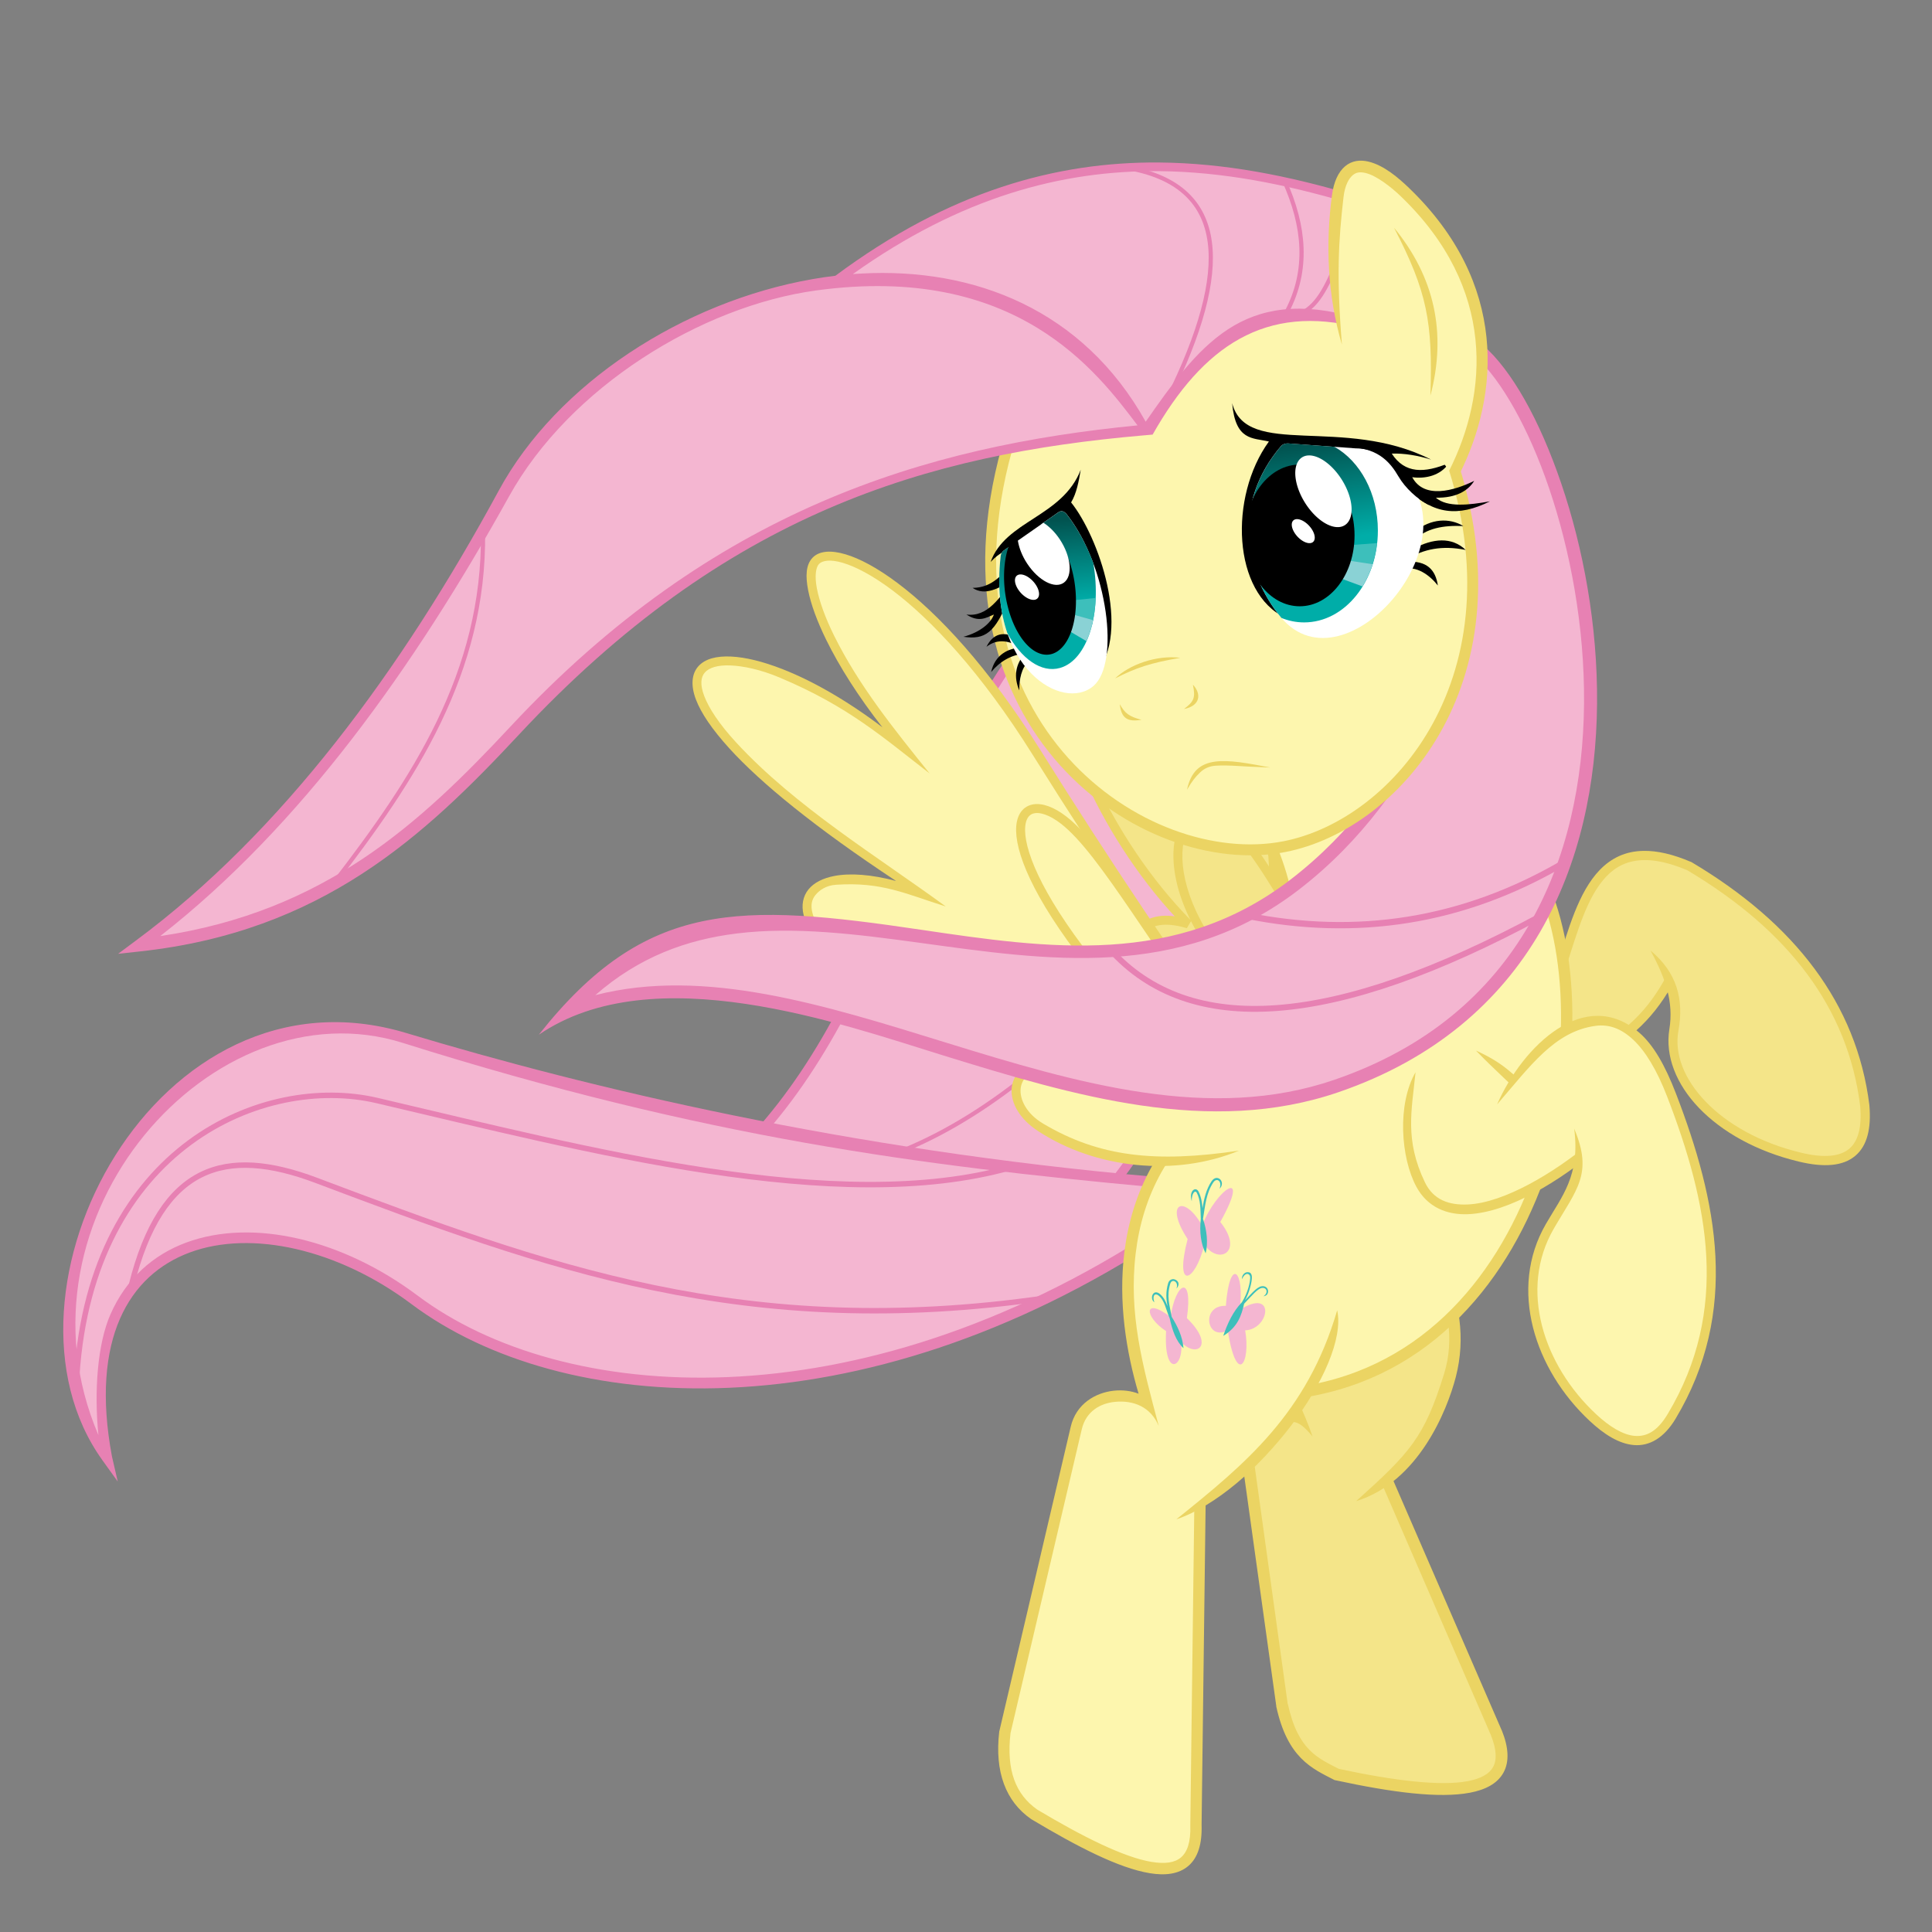 <?xml version="1.0" encoding="UTF-8" standalone="no"?>
<!-- Created with Inkscape (http://www.inkscape.org/) -->
<svg id="svg2" xmlns:rdf="http://www.w3.org/1999/02/22-rdf-syntax-ns#" xmlns="http://www.w3.org/2000/svg" height="460" width="460" version="1.1" xmlns:cc="http://creativecommons.org/ns#" xmlns:xlink="http://www.w3.org/1999/xlink" xmlns:dc="http://purl.org/dc/elements/1.1/">
 <rect width="100%" height="100%" fill="#808080" stroke="none"/>
 <defs id="defs6">
  <linearGradient id="linearGradient3869" y2="204.34" gradientUnits="userSpaceOnUse" x2="378.3" gradientTransform="translate(-66,-75)" y1="181.01" x1="374.77">
   <stop id="stop3865" stop-color="#015350" offset="0"/>
   <stop id="stop3867" stop-color="#00ada8" offset="1"/>
  </linearGradient>
  <linearGradient id="linearGradient3877" y2="218.66" gradientUnits="userSpaceOnUse" x2="316.78" gradientTransform="translate(-66,-75)" y1="199.04" x1="315.19">
   <stop id="stop3873" stop-color="#015350" offset="0"/>
   <stop id="stop3875" stop-color="#00ada8" offset="1"/>
  </linearGradient>
 </defs>
 <path id="path2993" d="m241.01 156.83c-26.932 38.128-32.324 94.357-75.731 127.33l57.169 23.759 19.675-7.425c20.095-10.435 30.458-27.281 38.237-44.548l60.882-63.109-29.327-26.357z" stroke="#e781b3" stroke-width="2.2" fill="#f4b6d1"/>
 <path id="path3022" d="m295.5 201.25c-36.158 46.208-74.031 85.72-124 78" stroke="#e781b3" stroke-width="1px" fill="none"/>
 <path id="path3883" d="m302.98 261.67c-35.491-15.903-42.078-48.299-20.09-41.696-19.662-19.831-32.543-50.223-28.69-60.732 2.944-8.03 14.717-4.051 25.72 12.22-43.467-100.83 1.07-89.105 16.297-27.186-4.158-27.19 0.203-52.024 6.84-53.49 6.771-1.496 19.587 20.665 17.773 67.309-1.222 31.422-1.369 59.92-0.732 87.481" stroke="#ebd463" stroke-width="2.138" fill="#f4e589"/>
 <path id="path3885" d="m305.72 243.15c-33.078-26.003-27.402-51.426-17.977-49.878 5.546 0.911 11.244 10.087 15.651 16.904-3.756-42.968 9.297-48.819 13.721-35.091 3.744 11.617 0.978 37.409 2.876 69.448" fill="#f4e589"/>
 <path id="path3991" style="block-progression:tb;text-indent:0;color:#000000;text-transform:none" d="m311.19 167.44c-0.609 0.018-1.235 0.167-1.812 0.438-1.155 0.54-2.182 1.511-3.094 2.906-3.397 5.195-5.401 16.575-4.156 35.5-1.661-2.54-3.418-5.123-5.312-7.438-2.731-3.336-5.625-6.086-8.906-6.625-2.835-0.466-5.451 1.18-6.938 4.031s-2.016 6.933-1.219 11.812c1.594 9.758 8.617 22.813 25.312 35.938l1.312-1.688c-16.383-12.878-23.05-25.527-24.531-34.594-0.741-4.533-0.164-8.176 1.031-10.469 1.195-2.293 2.81-3.215 4.688-2.906 2.264 0.372 5.034 2.622 7.594 5.844 4.073 5.127 6.837 9.736 10.175 15.181-1.384-12.175-3.457-33.287 2.763-43.4 0.729-1.185 1.513-1.841 2.188-2.156 0.674-0.315 1.261-0.35 1.906-0.094 1.29 0.513 2.854 2.423 3.906 5.688 1.777 5.516 2.08 14.859 2.094 26.75 0.014 11.891-0.233 26.371 0.719 42.438l2.156-0.125c-0.946-15.972-0.736-30.393-0.75-42.312-0.014-11.919-0.221-21.305-2.188-27.406-1.16-3.599-2.872-6.092-5.156-7-0.571-0.227-1.172-0.331-1.781-0.312z" fill="#ebd463"/>
 <path id="path2995" fill="#f4b6d1" d="m274.7 281.42c-73.16-6.45-135.17-19.12-178.37-34.27-51.164-13.61-99.14 51.58-70.901 99.86-10.609-56.7 37.861-64.08 73.294-37.52 35.025 26.257 105.49 31.511 177.9-16.082z"/>
 <path id="path3983" style="block-progression:tb;text-indent:0;color:#000000;text-transform:none" d="m24.344 347.62 3.688 5.126-1.375-5.97c-2.62-14-1.571-24.83 1.905-32.78 3.477-7.954 9.361-13.111 16.688-15.812 14.654-5.403 35.266-0.771 52.719 12.312 35.605 26.692 106.59 31.789 179.34-16.031l0.69-0.47-0.125-0.781-1.938-12-0.156-0.969-0.969-0.062c-73.08-6.45-134.38-21.05-178.06-34.22-59.519-17.95-101.08 61.67-72.406 101.65zm71.562-99.312c72.224 22.78 124.28 29.287 177.72 34.25l1.656 10.219c-71.84 46.9-141.48 41.46-175.82 15.72-17.981-13.48-39.308-18.48-55.095-12.66-7.894 2.91-14.359 8.61-18.094 17.16-3.021 6.91-3.897 18-2.843 28.69-22.222-51.87 27.394-107.59 72.468-93.38z" fill="#e781b3"/>
 <path id="path3026" d="m31.279 306.03c7.156-28.718 22.411-33.134 44-25 54.388 20.493 102.05 38.365 173.64 28.025" stroke="#e781b3" stroke-width="1.3" fill="none"/>
 <path id="path3829" fill="#fdf6ae" d="m291.25 261.25c-28.559 19.798-24.782 53.837-17.5 74.75-1.423-5.049-15.216-5.742-17.5 4l-17 72.5c-1.073 9.226 1.407 15.607 7 19.5 21.878 13.071 39.103 19.845 38.5 2.5l1-79.5"/>
 <path id="path3933" style="block-progression:tb;text-indent:0;color:#000000;text-transform:none" d="m290.47 260.12c-14.6 10.121-20.998 24.017-22.75 37.906-1.515 12.012 0.445 23.921 3.375 33.812-1.747-0.681-3.8-0.941-5.906-0.719-4.327 0.457-8.968 3.097-10.25 8.562l-17 72.5-0.031 0.094v0.062c-1.109 9.534 1.556 16.569 7.562 20.75l0.062 0.031 0.031 0.031c10.985 6.563 20.777 11.616 28.156 12.844 3.69 0.614 6.923 0.243 9.219-1.719 2.279-1.948 3.296-5.245 3.156-9.75-0.001-0.033 0.001-0.06 0-0.094l1-79.406-2.688-0.062-1 79.5v0.031 0.062c0.143 4.116-0.77 6.45-2.219 7.688s-3.755 1.608-7.031 1.062c-6.531-1.087-16.274-5.93-27.125-12.406-0.013-0.009-0.019-0.022-0.031-0.031-0.022-0.013-0.041-0.018-0.062-0.031-5.105-3.603-7.365-9.313-6.344-18.156 0.001-0.011-0.001-0.02 0-0.031l16.969-72.344c1.003-4.276 4.407-6.191 7.906-6.531 4.438-0.432 8.537 1.214 10.42 5.751-3.855-14.489-7.223-26.617-5.482-41.157 1.594-13.318 7.666-26.323 21.625-36z" fill="#ebd463"/>
 <path id="path3023" d="m383.25 248.75c8.233-5.205 12.925-11.718 17-21l-10.5-11.75-15.25 13-7.25 0.75-0.5 14 1.75 11z" stroke="#ebd463" stroke-width="2.2" fill="#f4e589"/>
 <path id="path3021" fill="#f4e589" d="m370.75 233.25c5.578-16.474 8.634-36.779 31.5-27 24.295 14.46 38.785 33.209 41.75 57 0.904 10.474-3.742 15.105-15.5 12.25-19.837-4.771-32.012-18.377-29.963-30.259 0.858-4.973-0.808-12.038-3.787-16.741"/>
 <path id="path3963" style="block-progression:tb;text-indent:0;color:#000000;text-transform:none" d="m391.31 202.59c-1.08 0.021-2.123 0.131-3.094 0.344-3.884 0.85-6.825 3.207-9.094 6.312-4.537 6.211-6.642 15.492-9.406 23.656l2.062 0.688c2.813-8.309 5.023-17.416 9.125-23.031 2.051-2.808 4.486-4.747 7.781-5.469 3.268-0.715 7.486-0.243 13 2.094 0.046 0.019 0.079 0.043 0.125 0.062 24.016 14.327 38.171 32.723 41.094 56.094 0.001 0.011-0.001 0.02 0 0.031 0.43 5.043-0.504 8.379-2.625 10.156-2.126 1.781-5.817 2.294-11.531 0.906-9.737-2.342-17.562-6.853-22.656-12.156-5.094-5.303-7.474-11.341-6.469-16.844 1.361-7.454-0.348-13.895-6.641-19.115 3.633 6.71 5.526 12.275 4.485 18.74-1.028 6.382 1.622 13.087 7.062 18.75 5.44 5.663 13.619 10.321 23.719 12.75 6.044 1.467 10.558 1.095 13.469-1.344 2.911-2.439 3.842-6.651 3.375-12.062v-0.031c-3.01-24.158-17.792-43.238-42.281-57.812l-0.062-0.031-0.062-0.031c-4.388-1.877-8.136-2.719-11.375-2.656z" fill="#ebd463"/>
 <path id="path3848" fill="#f4e589" d="m295.75 308.31c0.102 14.858 9.038 25.861 14.5 30.188-3.271-3.138-14.518 1.92-13 10l8 57.5c2.557 11.718 7.856 13.836 13 16.5 26.965 5.817 44.233 5.429 38-10l-28-64.5"/>
 <path id="path3945" style="block-progression:tb;text-indent:0;color:#000000;text-transform:none" d="m294.34 308.31c0.087 12.709 6.261 22.349 11.688 28-1.614 0.242-3.268 0.822-4.812 1.781-3.35 2.08-6.189 5.915-5.344 10.594v0.062l8 57.438v0.062 0.062c1.318 6.038 3.413 9.776 5.906 12.312 2.493 2.536 5.28 3.813 7.812 5.125l0.188 0.094 0.188 0.031c13.549 2.923 24.651 4.35 32 2.969 3.675-0.691 6.56-2.163 8-4.781 1.44-2.618 1.237-6.026-0.406-10.094h-0.031v-0.031l-28-64.5-2.562 1.125 27.969 64.469c1.473 3.647 1.45 6.075 0.562 7.688-0.887 1.612-2.829 2.767-6.062 3.375-6.431 1.209-17.374-0.078-30.688-2.938-2.548-1.315-4.931-2.427-6.969-4.5-2.082-2.118-3.917-5.29-5.156-10.969h-0.031l-7.969-57.375v-0.031-0.031c-0.633-3.371 1.367-6.107 4.062-7.781 4.822-2.682 6.091-2.898 9.825 1.55-4.237-12.255-11.431-22.431-15.357-33.706h-2.812z" fill="#ebd463"/>
 <path id="path3881" fill="#fdf6ae" d="m286.75 355.5-3.375 4.5-2.25-4.875 8.125-98.625 21-0.25 0.875 29.75-1.875 43z"/>
 <path id="path3879" fill="#f4e589" d="m330.25 348.75-3.5 3.625-15.875-23.875 28.75-15.75 1.625 10.875z"/>
 <path id="path3850" fill="#f4e589" d="m326.25 355.5c21.6-19.479 23.656-37.181 16-54"/>
 <path id="path3939" style="block-progression:tb;text-indent:0;color:#000000;text-transform:none" d="m343.56 300.91-2.625 1.188c3.728 8.191 5.514 16.584 2.875 25.062-4.688 15.06-7.999 18.648-20.912 30.247 14.83-4.54 21.668-21.615 23.724-29.559 2.407-9.298 0.865-18.309-3.062-26.938z" fill="#ebd463"/>
 <path id="path2997" d="m307.44 331.78c61.023-7.182 76.448-88.607 58.668-123.72l-35.267-33.411-31.183 20.418c3.752 7.529 6.766 15.612 7.425 24.13l-3.712 37.494" stroke="#ebd463" stroke-width="2.7" fill="#fdf6ae"/>
 <path id="path3852" fill="#fdf6ae" d="m290.37 274.82c-38.285 6.838-61.968-16.228-40.078-23.15-27.415-5.32-55.17-23.187-57.902-34.041-2.088-8.294 9.882-11.634 28.136-4.381-92.689-58.86-49.28-74.245-1.837-31.643-18.744-20.131-29.121-43.11-24.461-48.058 4.754-5.048 27.822 6.052 52.583 45.623 16.68 26.658 32.603 50.292 48.646 72.712"/>
 <path id="path3977" style="block-progression:tb;text-indent:0;color:#000000;text-transform:none" d="m196.69 131.38c-1.328 0.125-2.441 0.578-3.25 1.438-1.584 1.682-1.67 4.378-1.031 7.688 0.638 3.31 2.107 7.346 4.312 11.844 3.097 6.315 7.68 13.558 13.375 20.812-8.613-6.517-16.812-11.122-23.781-13.844-4.724-1.845-8.878-2.848-12.281-3-3.403-0.152-6.158 0.508-7.781 2.344s-1.788 4.644-0.562 7.875 3.802 7.069 7.969 11.656c7.465 8.219 20.448 18.86 39.688 31.562-5.888-1.564-10.923-1.918-14.719-1.188-2.67 0.514-4.797 1.559-6.125 3.188s-1.741 3.8-1.156 6.125c0.771 3.062 3.164 6.329 6.656 9.688s8.124 6.786 13.531 10.062c9.984 6.05 22.592 11.396 35.375 14.312-3.692 1.813-5.786 4.267-6.031 7.125-0.308 3.585 1.957 7.406 6.25 10.219 13.796 9.038 32.765 10.941 47.865 4.678-19.86 2.949-33.275 1.487-46.615-6.428-4.052-2.404-5.587-5.808-5.375-8.281 0.212-2.473 2.368-4.9 7.625-6.562l-0.13-2.07c-13.554-2.63-27.274-8.389-37.875-14.812-5.3-3.212-9.819-6.603-13.156-9.812-3.337-3.21-5.436-6.26-6.031-8.625-0.459-1.823-0.181-3.178 0.719-4.281 0.9-1.103 2.494-2.278 4.875-2.438 10.979-0.735 16.603 2.182 26.144 5.165-16.011-11.716-35.822-23.753-49.925-39.071-4.087-4.439-6.492-8.178-7.562-11s-0.819-4.553 0.156-5.656 3.035-1.793 6.094-1.656c3.058 0.136 7.07 0.947 11.594 2.844 16.649 6.981 24.846 14.431 35.804 22.868-8.605-10.695-16.848-20.941-22.711-32.743-2.171-4.371-3.542-8.262-4.125-11.281-0.582-3.019-0.246-5.052 0.5-5.844 0.759-0.806 2.622-1.176 5.656-0.281 3.034 0.895 7.062 2.977 11.719 6.469 9.313 6.983 21.206 19.584 33.531 39.281 16.692 26.676 32.633 50.313 48.688 72.75l1.719-1.25c-16.031-22.403-31.925-46.017-48.594-72.656-12.436-19.874-24.463-32.615-34.062-39.812-4.8-3.599-8.973-5.809-12.375-6.812-1.701-0.502-3.266-0.719-4.594-0.594z" fill="#ebd463"/>
 <path id="path3854" d="m282.2 257.97c-41.977-2.868-51.599-27.074-42.938-31.101 5.096-2.369 14.972 2.007 22.452 5.159-27.295-33.396-19.801-45.581-8.416-36.726 9.634 7.494 21.869 30.367 41.475 55.778" stroke="#ebd463" stroke-width="2.138" fill="#fdf6ae"/>
 <path id="path2991" fill="#f4b6d1" d="m352 83.329c25.642 22.148 56.8 144.11-33.782 175.22-60.223 20.686-127.98-37.92-181.9-18.561 47.191-49.028 116.35 13.297 171.88-29.327 14.991-11.507 24.921-25.961 31.926-39.722l-14.85-76.102z"/>
 <path id="path3927" style="block-progression:tb;text-indent:0;color:#000000;text-transform:none" d="m352.28 81.531-0.875 0.375-26.75 11.5-1.156 0.5 0.25 1.219 14.75 75.594c-6.921 13.483-16.661 27.52-31.25 38.719-27.228 20.901-57.801 16.391-87.906 11.938-43.171-6.386-65.553-7.305-91.057 24.988 27.287-18.654 72.146-2.528 96.151 4.888 31.22 9.645 63.576 19.328 94.281 8.781 22.966-7.888 38.348-21.642 47.938-38.094 9.589-16.452 13.428-35.568 13.594-54.344 0.166-18.776-3.334-37.211-8.5-52.406-5.15-15.197-11.87-27.138-18.7-33.034zm-0.66 3.657c5.839 5.423 12.303 16.633 17.188 31 5.057 14.874 8.506 33.003 8.344 51.375s-3.944 36.954-13.188 52.812c-9.243 15.858-23.924 29.05-46.25 36.719-29.517 10.139-61.148 0.83-92.344-8.812-28.985-8.959-57.558-18.027-83.625-11.344 10.386-9.083 21.687-13.21 33.719-14.688 13.722-1.685 28.415 0.158 43.469 2.219 30.108 4.122 61.919 9.161 90.219-12.562 15.226-11.688 25.27-26.353 32.344-40.25l0.25-0.5-0.094-0.5-14.59-74.92z" fill="#e781b3"/>
 <path id="path3005" d="m345.5 109.25c17.328 51.535-12.482 87.058-39.729 92.34-33.276 6.451-84.395-28.771-66.021-94.84l2-25.75 16.5-12 42-5 20.5 6.25z" stroke="#ebd463" stroke-width="2.6" fill="#fdf6ae"/>
 <path id="path3009" style="block-progression:tb;text-indent:0;color:#000000;text-transform:none" d="m281.03 156.62c-5.725-0.716-12.16 1.659-15.531 4.906 5.019-2.554 8.435-3.687 15.531-4.906z" fill="#ebd463"/>
 <path id="path3011" style="block-progression:tb;text-indent:0;color:#000000;text-transform:none" d="m284.03 163.03c0.648 3.144 0.237 3.981-2.125 5.781 3.857-0.736 4.235-3.57 2.125-5.781z" fill="#ebd463"/>
 <path id="path3013" style="block-progression:tb;text-indent:0;color:#000000;text-transform:none" d="m266.62 167.66c0.36 3.47 1.931 4.256 5.156 3.719-2.946-0.771-3.957-1.549-5.156-3.719z" fill="#ebd463"/>
 <path id="path3015" style="block-progression:tb;text-indent:0;color:#000000;text-transform:none" d="m289.31 181.34c-1.702 0.229-3.172 0.786-4.312 1.875s-1.929 2.679-2.375 4.812c1.257-2.132 1.922-2.958 3.094-4.094 0.954-0.925 2.18-1.532 3.75-1.625 3.3-0.194 5.094 0.165 13 0.438-5.341-1.016-9.752-1.865-13.156-1.406z" fill="#ebd463"/>
 <path id="path3017" fill="#fdf6ae" d="m353.75 251c4.767 3.583 7.702 7.167 11.25 10.75 15.608 0.046 15.422 5.559 14 11.5-15.933 13.274-48.51 30.664-42.75-14.25"/>
 <path id="path3957" style="block-progression:tb;text-indent:0;color:#000000;text-transform:none" d="m351.42 250.14c4.578 4.739 8.928 8.524 12.766 12.421l0.344 0.344h0.469c7.669 0.023 11.147 1.427 12.5 3.094 0.677 0.833 0.946 1.789 0.969 2.969 0.021 1.077-0.23 2.343-0.531 3.656-7.866 6.491-19.773 13.792-28.5 14.156-4.417 0.184-8.153-1.057-10.188-5.312-4.812-10.063-3.155-16.975-2.211-26.176-4.412 7.627-3.541 20.374 0.211 27.301 2.635 4.866 7.283 6.708 12.281 6.5 9.997-0.417 22.146-8.243 30.219-14.969l0.281-0.25 0.094-0.344c0.363-1.519 0.655-3.067 0.625-4.594-0.03-1.527-0.419-3.082-1.469-4.375-2.05-2.525-6.2-3.853-13.781-3.938-5.546-5.236-7.669-7.568-14.078-10.483z" fill="#ebd463"/>
 <path id="path3019" fill="#fdf6ae" d="m357 261c16.3-20.859 30.831-26.64 41-0.25 9.843 25.543 15.083 51.33 0 76.5-5.243 8.75-12.125 6.435-18.75 0.25-12.8-11.95-18.9-30.54-10.25-45.5 4.183-7.237 8.049-13.695 6.5-21"/>
 <path id="path3831" fill="#fdf6ae" d="m282.25 360.5c19.377-9.483 32.057-26.888 36-46.5"/>
 <path id="path2989" fill="#f4b6d1" d="m194.97 69.965c45.72-36.307 86.77-34.448 126.59-22.645l2.599 29.698c-27.815-9.006-38.502 6.756-51.415 25.244z"/>
 <path id="path3010" d="m279.5 92c14.26-30.127 11.89-48.778-12.5-52.25" stroke="#e781b3" stroke-width="1px" fill="none"/>
 <path id="path2987" fill="#f4b6d1" d="m272.19 102.26c-33.25-62.101-125.07-34.808-152.2 15.22-23.239 42.85-51.744 81.65-86.872 107.66 42.931-4.657 66.919-27.047 89.466-51.23 49.441-53.026 97.871-67.171 149.61-71.647z"/>
 <path id="path4019" style="block-progression:tb;text-indent:0;color:#000000;text-transform:none" d="m276.06 38.688c-24.599-0.208-50.127 6.859-77.156 26.969-1.785 0.209-3.559 0.47-5.344 0.781-30.917 5.386-60.981 24.872-74.812 50.375-23.175 42.73-51.585 81.36-86.469 107.19l-4.156 3.094 5.156-0.562c43.354-4.703 67.721-27.427 90.312-51.656 49.215-52.783 97.162-66.758 148.72-71.219l2.125-0.188c11.975-21.138 26.868-31.228 49.406-25.438l1.5 0.469-0.125-1.562-2.594-29.719-0.062-0.688-0.688-0.219c-14.995-4.444-30.221-7.493-45.812-7.625zm0 2.062c15.105 0.148 29.87 3.102 44.531 7.406l2.41 27.532c-13.288-3.942-23.015-2.305-30.719 2.781-7.632 5.04-13.388 13.185-19.5 21.938-14.92-26.745-40.947-36.724-67.625-35.281-0.696 0.038-1.398 0.073-2.094 0.125 25.618-18.264 49.695-24.728 73-24.5zm-81.75 28.406c47.61-6.519 66.799 19.25 76.531 32.125-50.319 4.917-100.99 19.893-149.28 71.688-21.537 23.098-44.249 44.086-83.406 49.906 33.407-26.11 60.315-63.731 83.062-104.72 14.376-25.904 45.611-45.237 73.094-49z" fill="#e781b3"/>
 <path id="path3012" d="m306.5 74c5.005-9.633 4.24-20.035-0.75-31" stroke="#e781b3" stroke-width="1px" fill="none"/>
 <path id="path3014" d="m310.5 74.25c4.199-2.423 6.368-8.397 8.75-14" stroke="#e781b3" stroke-width="1px" fill="none"/>
 <path id="path3018" d="m264.25 226c19.026 21.162 53.058 18.837 102.75-8" stroke="#e781b3" stroke-width="1.4" fill="none"/>
 <path id="path3020" d="m296.75 218c26.141 5.248 51.359 1.583 75.5-12.5" stroke="#e781b3" stroke-width="1.5" fill="none"/>
 <path id="path3024" d="m18.279 327.53c3.543-54.383 44.425-71.841 71.5-65.5 50.208 11.759 109.57 27.57 150.82 15.964" stroke="#e781b3" stroke-width="1.3" fill="none"/>
 <path id="path3804" d="m336.88 126.56c3.8-3.154 8.26-3.292 11.531-1.312-4.732-0.203-8.892 0.475-11.844 3.5l-0.125 1.938c4.747-2.541 9.209-2.92 12.531 0.25-5.73-1.155-9.977-0.145-13.781 2.062l-0.375 0.75c5.03-0.342 6.992 2.023 7.531 5.656-1.87-2.36-5.013-4.887-8.719-3.906l-3.438-2.375 4.25-8.688z"/>
 <path id="path3802" d="m306.12 147.12c-12.659-5.857-13.573-28.813-4-42-3.874-0.906-7.956-0.117-8.75-9.125 3.448 13.268 26.458 2.833 47.375 13.438-3.16-0.998-6.436-1.524-9.375-1.438 3.106 4.822 7.783 4.699 13.625 2.25-2.007 3.084-5.788 3.802-8.75 3.375 2.824 5.314 10.035 3.197 14.75 0.875-1.403 2.312-4.282 4.111-9.125 4 2.668 2.366 7.881 1.758 12.875 0.875-7.581 3.787-13.445 3.041-19.5-2.75z"/>
 <path id="path3800" fill="#fff" d="m306.68 105.58 16.07 1.17c4.279 0.06 6.948 1.733 9.25 4.125 21.15 16.349-11.677 54.53-27 36.125-8.912-10.705-11.577-27.289 0.019-40.81 0.4-0.467 1.232-0.644 1.661-0.613z"/>
 <path id="path3001" fill="#fdf6ae" d="m318.5 76.75c-0.981-9.755-1.638-19.732 0-30 1.998-12.52 11.197-5.615 16-1 23.205 22.296 20.675 48.542 11.25 67.25"/>
 <path id="path3806" fill="url(#linearGradient3869)" d="m306.69 105.56c-0.429-0.031-1.256 0.158-1.656 0.625-11.59 13.53-8.94 30.12-0.03 40.82 0.034 0.041 0.059 0.084 0.094 0.125 1.703 0.686 3.52 1.062 5.406 1.062 9.7 0 17.562-9.792 17.562-21.875 0-8.878-4.244-16.508-10.344-19.938l-11.031-0.812z"/>
 <path id="path3003" style="block-progression:tb;text-indent:0;color:#000000;text-transform:none" d="m331.91 54.219c7.902 15.258 9.252 22.43 8.656 40 3.972-14.993 0.909-28.387-8.656-40z" fill="#ebd463"/>
 <path id="path3816" fill="#3dbfbb" d="m327.88 129.31-9.25 0.688-1.5 3.75 9.219 1.906c0.753-1.974 1.282-4.098 1.531-6.344z"/>
 <path id="path3814" fill="#8ad2d5" d="m316.38 132.75-1.125 3.5 9.156 3.375c0.99-1.601 1.799-3.373 2.406-5.281l-10.45-1.59z"/>
 <path id="path3808" d="m322.51 127.48c0 9.318-5.845 16.872-13.056 16.872-7.21 0-13.056-7.554-13.056-16.872 0-9.318 5.845-16.872 13.056-16.872 7.21 0 13.056 7.554 13.056 16.872z"/>
 <path id="path3810" d="m393.12 200.62a19.75 21.5 0 1 1 -39.5 0 19.75 21.5 0 1 1 39.5 0z" transform="matrix(.222 -.139 .236 .376 184.87 93.435)" fill="#fff"/>
 <path id="path3812" d="m393.12 200.62a19.75 21.5 0 1 1 -39.5 0 19.75 21.5 0 1 1 39.5 0z" transform="matrix(.075 -.06 .107 .121 260.83 124.59)" fill="#fff"/>
 <path id="path3822" d="m319.84 106.53c8.063-0.42 11.179 3.571 13.125 6.906 1.61 2.759 4.533 5.47 7.281 6.812l0.312-1.5-2.812-2.25-3.753-4.354-5.38-4.77-1.43-1.38z"/>
 <path id="path3826" d="m260.94 160.46c8.466-10.331 0.618-32.708-5.916-40.839 1.305-2.162 1.808-4.965 2.298-7.778-4.389 11.286-17.952 12.082-21.451 21.942 2.152-2.25 4.374-3.553 5.894-2.143l-0.707 2.475c-2.405 2.473-4.645 5.826-9.494 5.855 2.98 2.01 6.244 0.08 9.639-1.875-3.147 4.127-6.035 8.9-11.105 8.217 2.978 1.938 4.685 0.788 6.541 0-0.637 1.931-3.179 4.209-7.248 5.303 5.178 0.744 7.531-0.877 10.855-9.259l2.05 9.612c-3.287-1.762-5.803-1.208-7.424 2.03 2.804-2.174 5.758-1.304 8.062 0.188-2.797 0.192-6.042 1.634-6.938 5.812 2.045-2.451 4.705-4.132 8.062-4.375-2.347 2.489-2.72 5.617-1.375 8.75-0.039-2.615 0.538-5.36 2.188-6.875l4.63-11.49z"/>
 <path id="path3820" fill="#fff" d="m254.04 122.52c9.817 12.557 12.589 35.325 6.344 40.772-7.29 6.358-25.111-4.138-22.124-30.814 0.052-0.469 0.215-1.045 0.757-1.425l12.891-9.035c0.681-0.478 1.372-0.47 2.132 0.502z"/>
 <path id="path3828" fill="url(#linearGradient3877)" d="m252.69 121.72c-0.261 0.017-0.526 0.133-0.781 0.312l-12.91 9.03c-0.541 0.379-0.698 0.938-0.75 1.406-0.819 7.316-0.071 13.413 1.594 18.281 3.334 6.117 8.094 9.557 12.562 8.281 6.504-1.857 9.982-12.964 7.906-24.969-1.573-4.226-3.693-8.221-6.281-11.531-0.475-0.608-0.908-0.842-1.344-0.812z"/>
 <path id="path3838" fill="#3dbfbb" d="m260.88 142.38-7.375 0.75-1.375 3.125 7.812 2.812c0.529-2.046 0.846-4.288 0.938-6.688z"/>
 <path id="path3836" fill="#8ad2d5" d="m252.62 145.5-1.625 2.625 7.688 4.531c0.669-1.488 1.189-3.165 1.562-5l-7.63-2.15z"/>
 <path id="path3016" d="m79.5 210.25c18.942-24.58 35.925-50.057 35.5-83.5" stroke="#e781b3" stroke-width="1px" fill="none"/>
 <path id="path3830" d="m353.88 209.56a12.312 18.562 0 1 1 -24.625 0 12.312 18.562 0 1 1 24.625 0z" transform="matrix(.656 -.194 .153 .836 -8.51 31.254)"/>
 <path id="path3832" fill="#fff" d="m248.44 124.47-6.094 4.25c0.277 1.711 1.016 3.648 2.219 5.469 2.697 4.084 6.601 6.114 8.75 4.531 2.15-1.582 1.729-6.197-0.969-10.281-1.154-1.747-2.538-3.096-3.906-3.969z"/>
 <path id="path3834" d="m353.88 209.56a12.312 18.562 0 1 1 -24.625 0 12.312 18.562 0 1 1 24.625 0z" transform="matrix(.135 -.093 .126 .151 172.01 139.92)" fill="#fff"/>
 <path id="path3895" style="block-progression:tb;text-indent:0;color:#000000;text-transform:none" d="m280.09 361.74c18.822-6.363 41.181-36.417 38.289-49.762-7.166 24.537-21.921 36.604-38.289 49.762z" fill="#ebd463"/>
 <path id="path3921" style="block-progression:tb;text-indent:0;color:#000000;text-transform:none" d="m322.91 38.344c-0.947 0.169-1.861 0.571-2.656 1.25-1.59 1.359-2.682 3.61-3.125 6.938-1.532 11.507-1.1 23.662 2.374 35.52-1.329-16.468-0.804-24.795 0.376-35.083 0.34-2.963 1.341-4.527 2.188-5.25 0.847-0.724 1.769-0.834 3.062-0.531 2.587 0.606 6.075 3.323 8.406 5.562 22.772 21.881 20.741 46.985 11.508 65.312 0.509 0.932 0.657 1.497 2.383 0.969 9.617-19.088 11.684-45.569-11.953-68.281-2.472-2.375-5.974-5.411-9.688-6.281-0.928-0.218-1.929-0.294-2.875-0.125z" fill="#ebd463"/>
 <path id="path3951" style="block-progression:tb;text-indent:0;color:#000000;text-transform:none" d="m356.46 262.94c7.834-9.029 13.638-17.38 23.443-18.689 3.159-0.422 6.075 0.61 8.938 3.281s5.619 7.122 8.125 13.625c9.801 25.433 14.949 50.742 0.094 75.531-2.49 4.156-5.06 5.412-7.844 5.188-2.784-0.224-5.995-2.178-9.219-5.188-12.509-11.679-18.411-29.704-10.062-44.125 5.444-9.404 9.431-13.044 4.874-23.828 1.453 11.175-2.884 16.014-6.749 22.703-8.956 15.5-2.649 34.657 10.438 46.875 3.401 3.176 6.939 5.458 10.562 5.75 3.624 0.292 7.122-1.657 9.875-6.25 15.311-25.551 9.979-51.816 0.094-77.469-2.579-6.692-5.352-11.538-8.688-14.438-12.9-11.212-27.715 3.033-33.881 17.033z" fill="#ebd463"/>
 <path id="path4032" fill="#f4b6d1" d="m282.77 295.01c-5.72-8.726-0.757-10.735 3.447-3.182 3.384-8.8 11.836-14.355 4.331-0.884 5.695 7.141-0.371 10.339-3.801 5.392-2.142 8.906-7.234 11.247-3.978-1.326z"/>
 <path id="path4034" fill="#f4b6d1" d="m291.87 310.92c0.916-12.026 4.574-8.292 3.27 0.972 8.621-5.455 7.207 4.606 1.326 4.861 1.364 7.777-2.008 13.498-4.154-0-5.112 2.697-6.431-6.06-0.442-5.834z"/>
 <path id="path4036" fill="#f4b6d1" d="m282.59 313.84c1.526-10.551-2.635-8.718-3.889-0.265-6.446-4.93-6.377-0.113-1.061 3.359-0.626 11.435 4.425 8.654 3.535 2.563 3.766 4.019 8.179 0.866 1.414-5.657z"/>
 <path id="path4038" fill="#3dbfbb" d="m297.19 302.91c-0.157-0.014-0.322-0.017-0.469 0.031-0.586 0.193-1.092 0.824-1 1.625 0.785-1.866 1.882-1.284 1.938-0.562 0.04 0.518-0.096 1.506-0.438 2.656-0.318 1.071-0.827 2.272-1.531 3.406-0.021 0.021-0.042 0.041-0.062 0.062-1.983 2.075-3.333 4.836-4.375 7.938 3.453-2.106 4.321-4.849 4.969-7.656 0.929-0.971 1.733-1.87 2.406-2.531 0.724-0.711 1.339-1.153 1.812-1.219 1.253-0.174 1.569 1.234 0.375 1.969 0.401-0.043 0.723-0.208 0.906-0.469s0.235-0.603 0.188-0.906c-0.048-0.303-0.203-0.585-0.469-0.781s-0.629-0.291-1.062-0.219c-0.644 0.108-1.29 0.616-2.031 1.344-0.558 0.547-1.204 1.247-1.906 2 0.516-0.962 0.893-1.957 1.156-2.844 0.351-1.183 0.503-2.171 0.469-2.781-0.025-0.438-0.176-0.767-0.438-0.938-0.131-0.085-0.28-0.111-0.438-0.125z"/>
 <path id="path4040" fill="#3dbfbb" d="m279.22 304.56c-0.089 0.007-0.193 0.033-0.281 0.062-0.353 0.116-0.677 0.433-0.812 0.906-0.608 2.12-0.472 3.739-0.156 5.469-0.404-1.12-0.899-2.171-1.844-2.938-0.366-0.297-0.743-0.412-1.062-0.344-0.32 0.069-0.534 0.315-0.656 0.594-0.243 0.558-0.158 1.344 0.438 1.75-0.563-1.605 0.169-2.255 0.969-1.625 1.52 1.198 1.768 3.373 2.688 5.469 0.598 2.761 1.509 5.465 3.281 7.094-0.232-2.799-1.415-5.199-2.812-7.469-0.533-2.976-1.24-4.888-0.344-7.875 0.409-1.363 2.139-0.426 1.469 1.156 0.394-0.394 0.553-0.839 0.5-1.219-0.053-0.38-0.318-0.669-0.625-0.844-0.23-0.131-0.482-0.21-0.75-0.188z"/>
 <path id="path4042" fill="#3dbfbb" d="m289.56 280.47c-0.384 0.049-0.783 0.317-1.094 0.781-1.301 1.948-1.792 4.193-2.156 6.438-0.102-1.411-0.328-2.756-0.938-3.969-0.163-0.324-0.399-0.525-0.688-0.562-0.289-0.038-0.563 0.13-0.75 0.375-0.374 0.49-0.519 1.338-0.188 2.469-0.029-2.034 0.848-2.668 1.188-2.031 0.929 1.741 0.881 3.861 0.969 6.188-0.005 0.03 0.005 0.063 0 0.094-0.352 3.025 0.042 6.015 1.156 8.156 0.616-2.484 0.293-5.499-0.625-8.156-0.006-0.018 0.006-0.044 0-0.062 0.49-3.047 0.752-6.184 2.469-8.688 0.826-1.204 2.157-0.255 1.469 1.531 0.744-0.701 0.687-1.667 0.188-2.188-0.25-0.26-0.616-0.424-1-0.375z"/>
</svg>
